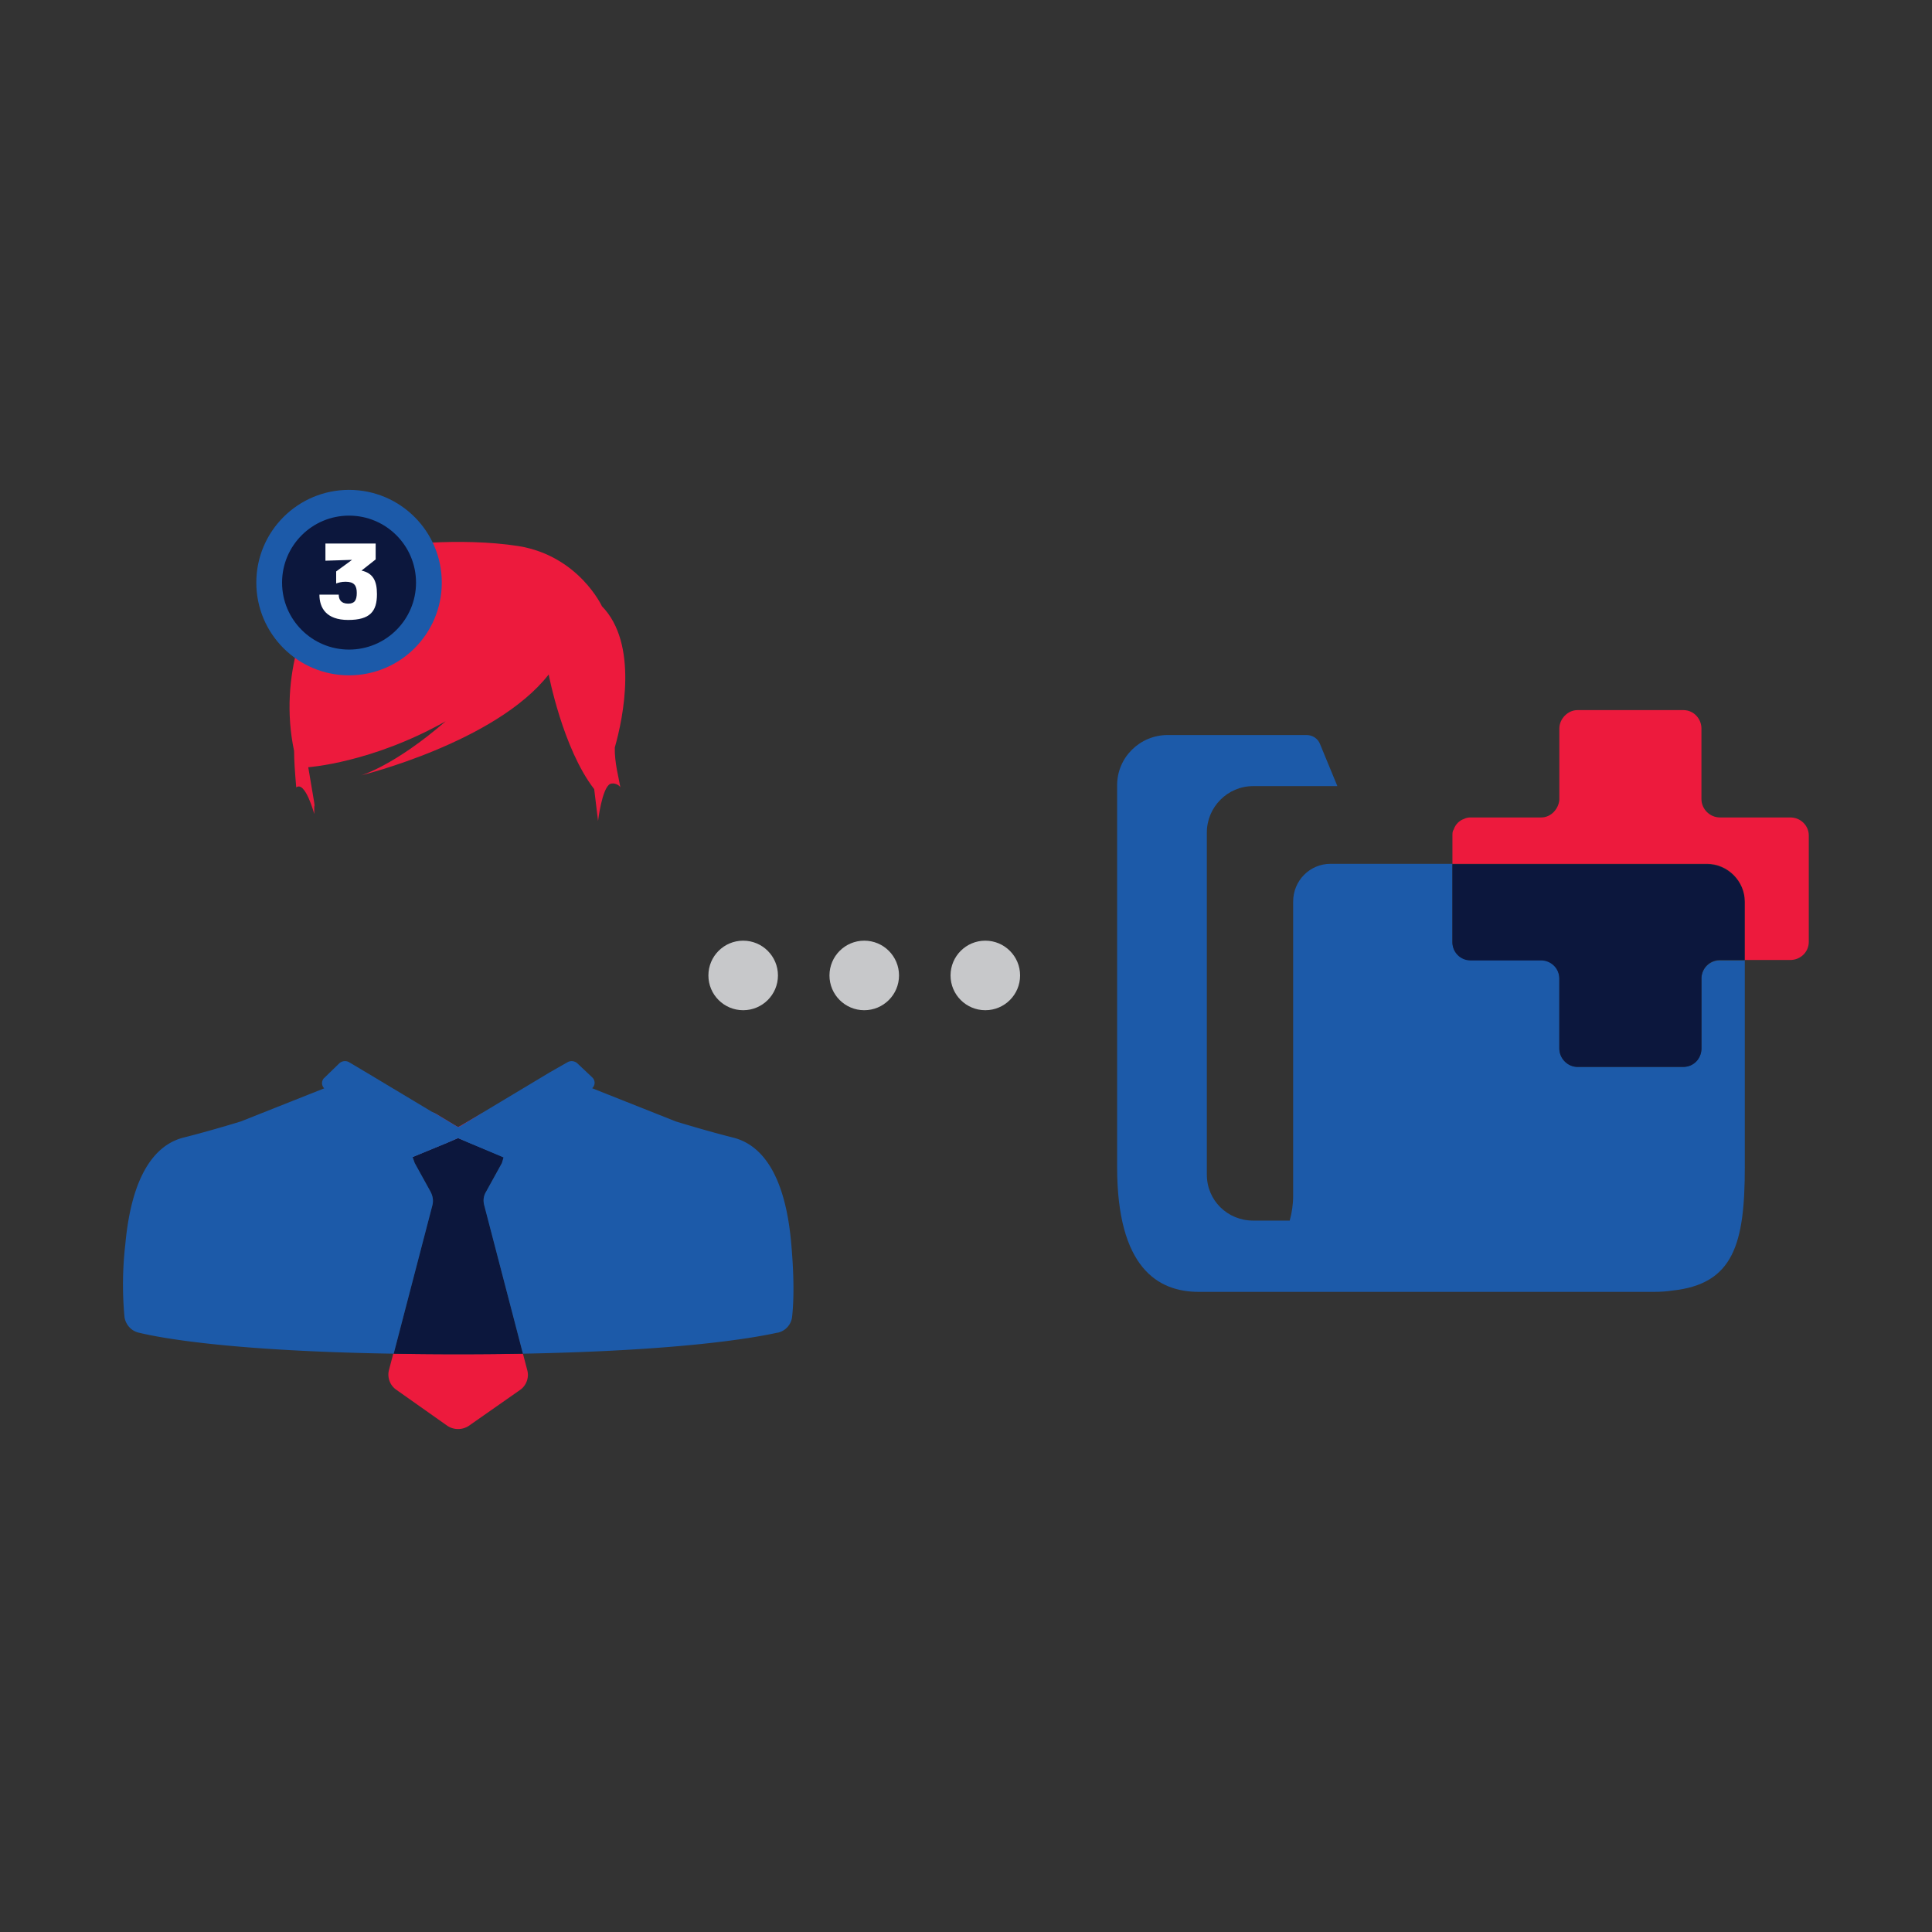 <svg xmlns="http://www.w3.org/2000/svg" id="a" viewBox="0 0 450 450"><rect x="0" y="0" width="450" height="450" fill="#333333" stroke="none"/><defs><style>.c{fill:#ed1a3d}.d{fill:#c7c8ca}.e{fill:#1c5aa9}.f{fill:#0c173d}</style></defs><path class="c" d="m117.3 269.5-8-3.3-2.6-1.1-2.6 1.1-8 3.3v-1.3l1-6.7.3-2 .1-.6h1.9c.7 0 1.5.2 2.1.5l4.8 2.9.4.2.4-.2 4.8-2.8c.7-.4 1.4-.6 2.2-.6h1.8v.5l.4 2 1 6.8v1.3ZM121.2 323.7l-12 8.4c-1.5 1-3.5 1-5 0l-11.9-8.4a4.3 4.3 0 0 1-1.7-4.6l1-3.8a841.2 841.2 0 0 0 30.2 0l1 3.8c.5 1.7-.2 3.6-1.6 4.6Z"></path><path class="f" d="M121.8 315.3a928.2 928.2 0 0 1-30.1 0l9-34.6c.3-1 .1-2.1-.4-3.1l-3.7-6.7-.5-1.4 8-3.3 2.6-1.1 2.7 1.1 8 3.3-.5 1.4-3.7 6.7c-.6 1-.7 2-.4 3.1l9 34.6Z"></path><path class="e" d="M181.1 310.4c-5.9 1.3-22.6 4.2-59.3 4.9l-9-34.5c-.3-1.1-.2-2.2.4-3.2l3.7-6.7.4-1.4-8-3.3-2.6-1.1-2.6 1.1-8 3.3.5 1.4 3.7 6.7c.5 1 .7 2 .4 3.2l-9 34.5c-37-.6-53.6-3.5-59.4-4.9-1.7-.4-3-1.8-3.3-3.6a82 82 0 0 1 .2-17.1c1.5-16.2 7-23 13.4-24.7 6.4-1.6 13.5-3.8 13.5-3.8l19.4-7.7 5.6-2.2 4 2h.1l12.3 6.2 7.7 3.9 1.6.8 1.5-.8 7.7-4 12.5-6.6 2.9-1.5h1l5.6 2.2 19.4 7.7s7.1 2.2 13.5 3.8c6.5 1.7 12 8.5 13.4 24.7.8 9 .5 14.3.2 17a4.3 4.3 0 0 1-3.3 3.7Z"></path><path class="c" d="M143.2 174.1c2-7 5.5-24.2-3-32.9 0 0-5.4-11.7-19.4-14-14-2.2-30 0-30 0l9.9 3s-15.6.3-23.2 5.9c-6 4.4-12.7 21.4-9 38.8 0 2.2.2 5 .5 8.5 2.1-1.6 4.2 6.2 4.2 6.2v-2l.1.3-.1-.9-1.4-8.3s14.8-1 32-10.7c-12 10.4-19.7 12.6-19.7 12.6s31.4-7.7 43.7-23.5c0 0 3.3 17.3 10.6 26.7l.9 7.4s.9-7.6 2.8-8.6c1-.4 2.2.3 2.4.8-.3-1.9-1.4-5.8-1.3-9.3Z"></path><path class="e" d="m138 253.5-16.3 16.6c-.5.6-1.3.7-2 .4l-2.1-.9h-.3l-8-3.4-2.5-1.1-2.6-1.1 1-.6 1.6-.9.4-.2 4.8-2.9 1-.6 15-9 4.2-2.4c.7-.4 1.6-.3 2.2.2l3.5 3.3c.8.7.8 1.9 0 2.6Z"></path><path class="e" d="m109.3 264-2.6 1-2.6 1.2-8 3.3-.2.1-2.1 1c-.7.2-1.5 0-2-.5l-16.3-16.6c-.3-.3-.5-.8-.5-1.2 0-.5.2-1 .6-1.3l3.5-3.4c.6-.5 1.5-.6 2.2-.2l4.2 2.5 15 9 1 .5 4.8 2.9.4.2 1.6.9 1 .6Z"></path><circle cx="81.3" cy="135.7" r="18.6" style="stroke:#1c5aa9;stroke-miterlimit:10;stroke-width:6px;fill:#0c173d"></circle><path d="M74.4 138.5h4.5c0 1.1.5 2.1 2.2 2.1 1.5 0 2-.8 2-2.5s-.6-2.6-2.6-2.6c-1 0-1.6.2-2.2.4v-2.8l3.7-2.7-6.2.2v-4h11.7v3.7l-3.3 2.6c2.7.6 3.6 2.4 3.6 5.5 0 4-1.6 6-6.7 6s-6.7-2.8-6.7-5.9Z" style="fill:#fff"></path><circle class="d" cx="173.1" cy="227.2" r="8.1"></circle><circle class="d" cx="201.3" cy="227.2" r="8.1"></circle><circle class="d" cx="229.5" cy="227.2" r="8.1"></circle><g><path class="e" d="M406.4 223.6v48.2c0 17.9-2.6 27.3-16.9 28.8-1.3.2-2.7.3-4.3.3h-106c-9.5 0-19-5.6-19-29.1v-88.9c0-6.5 5.3-11.7 11.8-11.7h32.3c1.4 0 2.7.8 3.2 2.2l4 9.7h-19.6c-6 0-10.8 4.9-10.8 10.8v79.7c0 6 4.8 10.7 10.8 10.7h8.5c.5-1.8.8-3.7.8-5.8V210c0-4.9 3.9-8.8 8.7-8.8h28.4v18.2c0 2.3 1.9 4.2 4.2 4.2H359c2.3 0 4.2 1.9 4.2 4.3v16.3c0 2.4 2 4.3 4.3 4.3H392c2.4 0 4.3-2 4.3-4.3V228c0-2.5 2-4.3 4.2-4.3h5.8Z"></path><path class="f" d="M406.4 210v13.6h-5.8a4.3 4.3 0 0 0-4.3 4.3v16.3c0 2.4-1.8 4.3-4.2 4.3h-24.7c-2.3 0-4.2-2-4.2-4.3V228c0-2.5-2-4.3-4.3-4.3h-16.4a4.2 4.2 0 0 1-4.2-4.2v-18.2h59.3c4.8 0 8.8 4 8.8 8.8Z"></path><path class="c" d="M421.3 194.6v24.8c0 2.3-1.9 4.2-4.3 4.2h-10.6V210c0-4.8-4-8.8-8.8-8.8h-59.3v-6.6c0-.5 0-1 .3-1.4.4-1.2 1.3-2.1 2.5-2.5.4-.2.9-.3 1.4-.3H359c2.2 0 4-1.9 4.2-4.1v-16.6c0-2.3 2-4.3 4.2-4.3h24.7c2.4 0 4.2 2 4.2 4.3v16.4c0 2.4 2 4.3 4.3 4.3H417c2.4 0 4.3 1.9 4.3 4.2Z"></path></g></svg>